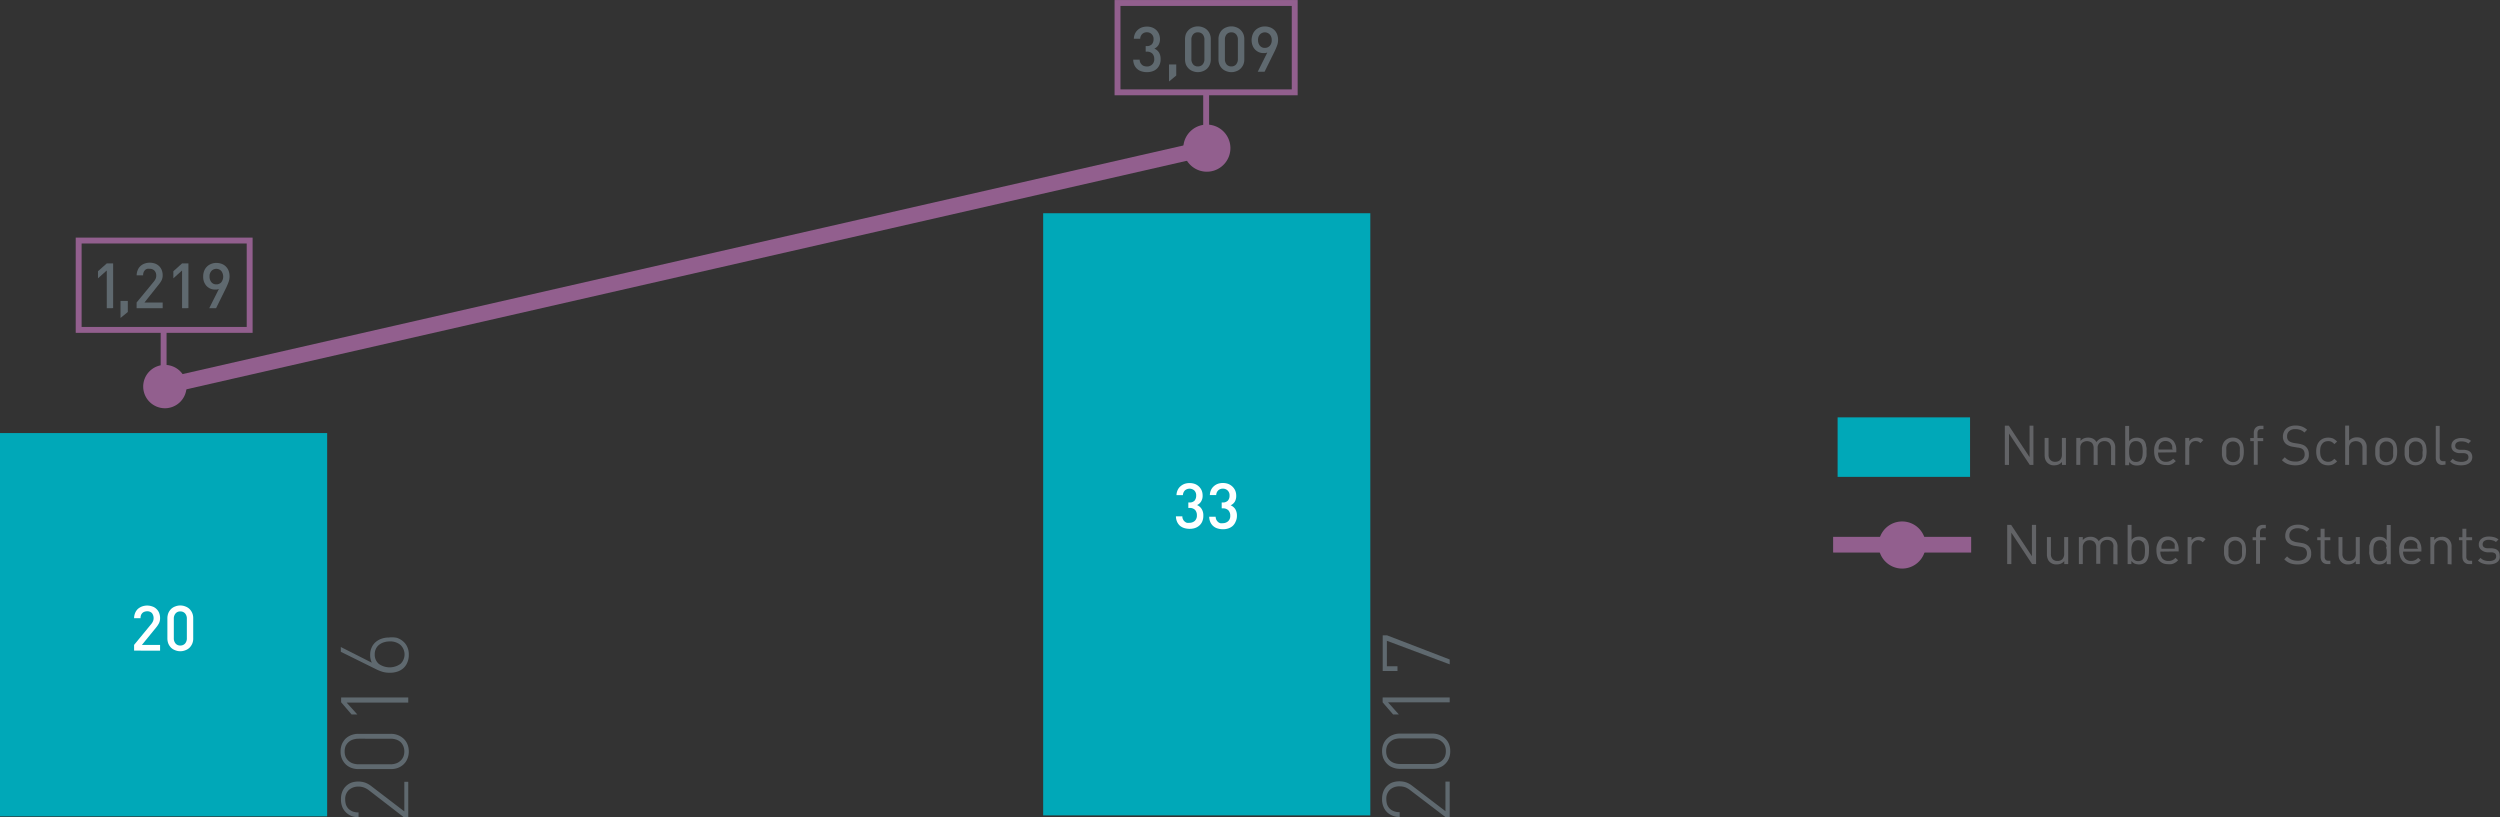 <svg xmlns="http://www.w3.org/2000/svg" xmlns:xlink="http://www.w3.org/1999/xlink" viewBox="0 0 318.43 104.11"><rect x="0" y="0" width="318.43" height="104.11" fill="#333333" stroke="none"/><defs><style>.cls-1,.cls-3,.cls-7{fill:none;}.cls-2{fill:#00a8b8;}.cls-3,.cls-7{stroke:#925f8e;stroke-miterlimit:10;}.cls-3{stroke-width:2px;}.cls-4{clip-path:url(#clip-path);}.cls-5{fill:#925f8e;}.cls-6{fill:#5f696f;}.cls-7{stroke-width:0.75px;}.cls-8{fill:#fff;}.cls-9{fill:#626366;}</style><clipPath id="clip-path" transform="translate(0 0)"><rect class="cls-1" width="342.95" height="116.76"/></clipPath></defs><title>grafico-me-engAtivo 11</title><g id="Camada_2" data-name="Camada 2"><g id="Camada_1-2" data-name="Camada 1"><rect class="cls-2" y="55.16" width="41.67" height="48.82"/><rect class="cls-2" x="132.87" y="27.16" width="41.67" height="76.7"/><line class="cls-3" x1="20.95" y1="49.2" x2="153.72" y2="18.87"/><g class="cls-4"><path class="cls-5" d="M21,52a2.76,2.76,0,1,0-2.76-2.76A2.77,2.77,0,0,0,21,52" transform="translate(0 0)"/><path class="cls-5" d="M153.72,21.87a3,3,0,1,0-3-3,3,3,0,0,0,3,3" transform="translate(0 0)"/></g><path class="cls-6" d="M147.69,8.26a1.44,1.44,0,0,1-.93.83,2.09,2.09,0,0,1-.67.1,2.27,2.27,0,0,1-.65-.09,1.44,1.44,0,0,1-.94-.78,1.74,1.74,0,0,1-.16-.72h.82a1,1,0,0,0,.09.39,1,1,0,0,0,.21.27.75.75,0,0,0,.29.16,1.27,1.27,0,0,0,.34.05.93.93,0,0,0,.66-.25.9.9,0,0,0,.27-.7,1,1,0,0,0-.24-.69.94.94,0,0,0-.72-.25h-.13V5.87h.13a.83.83,0,0,0,.66-.24.92.92,0,0,0,.21-.63.83.83,0,0,0-.25-.66.84.84,0,0,0-.59-.23.85.85,0,0,0-.6.22.88.88,0,0,0-.26.6h-.81a1.68,1.68,0,0,1,.15-.65,1.44,1.44,0,0,1,.36-.48,1.6,1.6,0,0,1,.52-.31,1.91,1.91,0,0,1,.64-.1,1.76,1.76,0,0,1,.66.11,1.49,1.49,0,0,1,.87.83,1.71,1.71,0,0,1,.13.65,1.44,1.44,0,0,1-.19.75,1.19,1.19,0,0,1-.53.46,1.35,1.35,0,0,1,.59.49,1.59,1.59,0,0,1,.21.86A1.65,1.65,0,0,1,147.69,8.26Z" transform="translate(0 0)"/><path class="cls-6" d="M148.9,10.38V8.21h.92V9.62Z" transform="translate(0 0)"/><path class="cls-6" d="M154.09,8.24a1.54,1.54,0,0,1-.35.51,1.51,1.51,0,0,1-.53.32,1.74,1.74,0,0,1-1.27,0,1.46,1.46,0,0,1-.52-.32,1.57,1.57,0,0,1-.36-.51,1.85,1.85,0,0,1-.12-.69V5a1.85,1.85,0,0,1,.12-.69,1.57,1.57,0,0,1,.36-.51,1.46,1.46,0,0,1,.52-.32,1.74,1.74,0,0,1,1.27,0,1.51,1.51,0,0,1,.53.32,1.54,1.54,0,0,1,.35.51,1.67,1.67,0,0,1,.13.69V7.55A1.67,1.67,0,0,1,154.09,8.24Zm-.68-3.19a1,1,0,0,0-.22-.67.77.77,0,0,0-.61-.26.74.74,0,0,0-.61.26,1,1,0,0,0-.22.67V7.53a1,1,0,0,0,.22.67.74.74,0,0,0,.61.26.77.77,0,0,0,.61-.26,1,1,0,0,0,.22-.67Z" transform="translate(0 0)"/><path class="cls-6" d="M158.36,8.24a1.57,1.57,0,0,1-.36.51,1.46,1.46,0,0,1-.52.32,1.73,1.73,0,0,1-.64.12,1.68,1.68,0,0,1-.63-.12,1.46,1.46,0,0,1-.88-.83,1.67,1.67,0,0,1-.13-.69V5a1.67,1.67,0,0,1,.13-.69,1.46,1.46,0,0,1,.88-.83,1.68,1.68,0,0,1,.63-.12,1.73,1.73,0,0,1,.64.12,1.46,1.46,0,0,1,.52.32,1.57,1.57,0,0,1,.36.51,1.67,1.67,0,0,1,.13.69V7.55A1.67,1.67,0,0,1,158.36,8.24Zm-.69-3.19a1,1,0,0,0-.22-.67.76.76,0,0,0-.61-.26.77.77,0,0,0-.61.26,1,1,0,0,0-.21.67V7.53a1,1,0,0,0,.21.67.77.77,0,0,0,.61.26.76.76,0,0,0,.61-.26,1,1,0,0,0,.22-.67Z" transform="translate(0 0)"/><path class="cls-6" d="M162.67,5.79c-.08.22-.18.46-.3.71l-1.3,2.64h-.87l1.22-2.45-.24.07-.27,0a1.4,1.4,0,0,1-.58-.12,1.54,1.54,0,0,1-.47-.33,1.52,1.52,0,0,1-.32-.52,1.83,1.83,0,0,1-.12-.68,2,2,0,0,1,.13-.71,1.54,1.54,0,0,1,.88-.9,1.63,1.63,0,0,1,.67-.13,1.83,1.83,0,0,1,.68.12,1.5,1.5,0,0,1,.54.34,1.53,1.53,0,0,1,.35.54,2,2,0,0,1,.12.71A2.09,2.09,0,0,1,162.67,5.79Zm-.94-1.4a.86.86,0,0,0-1.25,0,1,1,0,0,0-.24.72,1.1,1.1,0,0,0,.23.71.78.78,0,0,0,.63.28.83.83,0,0,0,.63-.26,1,1,0,0,0,.25-.73A1,1,0,0,0,161.73,4.39Z" transform="translate(0 0)"/><g class="cls-4"><rect class="cls-7" x="142.34" y="0.38" width="22.57" height="11.38"/></g><path class="cls-6" d="M13.6,39.26V34.45l-1.12,1v-.9l1.12-1h.81v5.7Z" transform="translate(0 0)"/><path class="cls-6" d="M15.35,40.5V38.33h.93v1.41Z" transform="translate(0 0)"/><path class="cls-6" d="M17.4,39.26v-.73l2.2-2.67a1.7,1.7,0,0,0,.23-.37.94.94,0,0,0,.07-.39.87.87,0,0,0-.22-.62.78.78,0,0,0-.61-.24,1.06,1.06,0,0,0-.31,0,.59.59,0,0,0-.27.15.77.77,0,0,0-.19.27,1,1,0,0,0-.07.41h-.82a1.59,1.59,0,0,1,.13-.66,1.39,1.39,0,0,1,.34-.51,1.46,1.46,0,0,1,.52-.32,1.85,1.85,0,0,1,.67-.12,2,2,0,0,1,.67.11,1.43,1.43,0,0,1,.86.83,1.73,1.73,0,0,1,.12.66,1.45,1.45,0,0,1-.14.65,3.2,3.2,0,0,1-.4.58L18.4,38.53h2.32v.73Z" transform="translate(0 0)"/><path class="cls-6" d="M23.19,39.26V34.45l-1.11,1v-.9l1.11-1H24v5.7Z" transform="translate(0 0)"/><path class="cls-6" d="M29.12,35.9c-.08.23-.18.46-.3.72l-1.3,2.64h-.87l1.23-2.45-.25.07-.27,0a1.43,1.43,0,0,1-.58-.12,1.67,1.67,0,0,1-.47-.33,1.82,1.82,0,0,1-.32-.52,1.87,1.87,0,0,1-.11-.68,2,2,0,0,1,.12-.71,1.54,1.54,0,0,1,.88-.9,1.65,1.65,0,0,1,.68-.13,1.91,1.91,0,0,1,.68.12,1.42,1.42,0,0,1,.53.34,1.53,1.53,0,0,1,.35.54,2,2,0,0,1,.12.71A2,2,0,0,1,29.12,35.9Zm-.94-1.39a.86.86,0,0,0-1.25,0,1,1,0,0,0-.24.72,1.12,1.12,0,0,0,.23.71.79.79,0,0,0,.64.28.82.82,0,0,0,.62-.26,1.18,1.18,0,0,0,0-1.45Z" transform="translate(0 0)"/><rect class="cls-7" x="10.02" y="30.64" width="21.78" height="11.38"/><path class="cls-8" d="M153.13,66.43a1.43,1.43,0,0,1-.38.52,1.57,1.57,0,0,1-.55.31,2.15,2.15,0,0,1-.68.1,2.32,2.32,0,0,1-.65-.09,1.59,1.59,0,0,1-.55-.28,1.47,1.47,0,0,1-.38-.5,1.74,1.74,0,0,1-.16-.72h.82a.75.75,0,0,0,.09.39.71.71,0,0,0,.21.27.78.78,0,0,0,.28.16,1.33,1.33,0,0,0,.34,0,1,1,0,0,0,.67-.25.93.93,0,0,0,.26-.7,1,1,0,0,0-.23-.69.94.94,0,0,0-.72-.25h-.14V64h.14a.83.83,0,0,0,.66-.24,1,1,0,0,0,.2-.63.86.86,0,0,0-.24-.66.91.91,0,0,0-1.2,0,.92.92,0,0,0-.25.6h-.82a1.68,1.68,0,0,1,.15-.65,1.44,1.44,0,0,1,.36-.48,1.71,1.71,0,0,1,.52-.31,1.91,1.91,0,0,1,.64-.1,2,2,0,0,1,.67.11,1.54,1.54,0,0,1,.52.33,1.61,1.61,0,0,1,.35.5,1.71,1.71,0,0,1,.12.65,1.35,1.35,0,0,1-.19.75,1.16,1.16,0,0,1-.52.46,1.32,1.32,0,0,1,.58.49,1.5,1.5,0,0,1,.22.86A1.81,1.81,0,0,1,153.13,66.43Z" transform="translate(0 0)"/><path class="cls-8" d="M157.39,66.43A1.53,1.53,0,0,1,157,67a1.61,1.61,0,0,1-.56.31,2.09,2.09,0,0,1-.67.1,2.27,2.27,0,0,1-.65-.09,1.44,1.44,0,0,1-.94-.78,1.74,1.74,0,0,1-.16-.72h.82a1,1,0,0,0,.09.39,1,1,0,0,0,.21.27.75.75,0,0,0,.29.16,1.27,1.27,0,0,0,.34,0,1,1,0,0,0,.66-.25.9.9,0,0,0,.27-.7,1,1,0,0,0-.24-.69.94.94,0,0,0-.72-.25h-.13V64h.13a.83.83,0,0,0,.66-.24.92.92,0,0,0,.21-.63.83.83,0,0,0-.25-.66.84.84,0,0,0-.59-.23.85.85,0,0,0-.6.22.88.88,0,0,0-.26.6h-.81a1.68,1.68,0,0,1,.15-.65,1.44,1.44,0,0,1,.36-.48,1.6,1.6,0,0,1,.52-.31,1.91,1.91,0,0,1,.64-.1,2,2,0,0,1,.66.11A1.69,1.69,0,0,1,157,62a1.58,1.58,0,0,1,.34.5,1.71,1.71,0,0,1,.12.65,1.44,1.44,0,0,1-.18.75,1.19,1.19,0,0,1-.53.46,1.35,1.35,0,0,1,.59.49,1.59,1.59,0,0,1,.21.86A1.65,1.65,0,0,1,157.39,66.43Z" transform="translate(0 0)"/><path class="cls-8" d="M17.08,82.87v-.73l2.19-2.66a1.6,1.6,0,0,0,.23-.38,1.06,1.06,0,0,0-.14-1,.8.8,0,0,0-.62-.24,1.06,1.06,0,0,0-.31.05.72.72,0,0,0-.27.15.77.77,0,0,0-.19.27,1,1,0,0,0-.07.41h-.82a1.76,1.76,0,0,1,.13-.66,1.52,1.52,0,0,1,.34-.51,1.74,1.74,0,0,1,.53-.32,1.9,1.9,0,0,1,1.33,0,1.31,1.31,0,0,1,.52.32,1.35,1.35,0,0,1,.34.5,1.76,1.76,0,0,1,.12.66,1.45,1.45,0,0,1-.14.65,3.24,3.24,0,0,1-.4.59l-1.78,2.18h2.32v.73Z" transform="translate(0 0)"/><path class="cls-8" d="M24.48,82a1.71,1.71,0,0,1-.35.51,1.51,1.51,0,0,1-.53.32,1.74,1.74,0,0,1-1.27,0,1.51,1.51,0,0,1-.53-.32,1.71,1.71,0,0,1-.35-.51,1.84,1.84,0,0,1-.13-.69V78.76a1.84,1.84,0,0,1,.13-.69,1.71,1.71,0,0,1,.35-.51,1.51,1.51,0,0,1,.53-.32,1.74,1.74,0,0,1,1.27,0,1.51,1.51,0,0,1,.53.32,1.71,1.71,0,0,1,.35.51,1.67,1.67,0,0,1,.13.69v2.52A1.67,1.67,0,0,1,24.48,82Zm-.68-3.19a1,1,0,0,0-.22-.67.78.78,0,0,0-.62-.26.74.74,0,0,0-.6.26,1,1,0,0,0-.22.67v2.48a1,1,0,0,0,.22.67.74.74,0,0,0,.6.26.78.78,0,0,0,.62-.26,1,1,0,0,0,.22-.67Z" transform="translate(0 0)"/><line class="cls-7" x1="153.63" y1="11.78" x2="153.63" y2="16.31"/><line class="cls-7" x1="20.84" y1="42.2" x2="20.84" y2="46.74"/><path class="cls-6" d="M52,104.11h-.54L47,100.67a2.3,2.3,0,0,0-.64-.36,1.92,1.92,0,0,0-.69-.12,1.77,1.77,0,0,0-1.24.44,1.55,1.55,0,0,0-.46,1.21,2.18,2.18,0,0,0,.09.63,1.48,1.48,0,0,0,.31.53,1.69,1.69,0,0,0,.53.35,2,2,0,0,0,.77.13v.61a2.56,2.56,0,0,1-.89-.15,2.21,2.21,0,0,1-.7-.45,2.08,2.08,0,0,1-.48-.7,2.59,2.59,0,0,1-.17-1,2.45,2.45,0,0,1,.16-.93,2,2,0,0,1,.46-.71,2,2,0,0,1,.7-.46,2.78,2.78,0,0,1,1.77,0,2.91,2.91,0,0,1,.8.46l4.18,3.2V99.58H52Z" transform="translate(0 0)"/><path class="cls-6" d="M50.7,93.64a2.22,2.22,0,0,1,.72.46,2,2,0,0,1,.48.71,2.46,2.46,0,0,1,.17.91,2.37,2.37,0,0,1-.17.9,2,2,0,0,1-.48.72,2.07,2.07,0,0,1-.72.46,2.42,2.42,0,0,1-.91.16H45.66a2.47,2.47,0,0,1-.92-.16,2.07,2.07,0,0,1-.72-.46,2.27,2.27,0,0,1-.48-.72,2.36,2.36,0,0,1-.16-.9,2.45,2.45,0,0,1,.16-.91A2.34,2.34,0,0,1,44,94.1a2.22,2.22,0,0,1,.72-.46,2.47,2.47,0,0,1,.92-.17h4.13A2.42,2.42,0,0,1,50.7,93.64Zm-5,.45a2.28,2.28,0,0,0-.7.1,1.54,1.54,0,0,0-.58.31,1.65,1.65,0,0,0-.39.51,1.76,1.76,0,0,0-.13.71,1.71,1.71,0,0,0,.13.7,1.54,1.54,0,0,0,.39.51,1.43,1.43,0,0,0,.58.32,2.28,2.28,0,0,0,.7.1h4a2.24,2.24,0,0,0,.7-.1,1.46,1.46,0,0,0,.57-.32,1.42,1.42,0,0,0,.39-.51,1.71,1.71,0,0,0,.14-.7,1.76,1.76,0,0,0-.14-.71A1.51,1.51,0,0,0,51,94.5a1.57,1.57,0,0,0-.57-.31,2.24,2.24,0,0,0-.7-.1Z" transform="translate(0 0)"/><path class="cls-6" d="M52,89.49H44.15L45.51,91h-.73l-1.33-1.55v-.61H52Z" transform="translate(0 0)"/><path class="cls-6" d="M50.55,81.24a2.29,2.29,0,0,1,.78.44,2,2,0,0,1,.54.71,2.26,2.26,0,0,1,.2,1,2.42,2.42,0,0,1-.19,1,2,2,0,0,1-.49.71,2.14,2.14,0,0,1-.76.44,2.93,2.93,0,0,1-1,.15,3.39,3.39,0,0,1-.84-.1,5.5,5.5,0,0,1-.95-.38l-4.43-2.19v-.61l3.95,2a2.22,2.22,0,0,1-.21-1,2.16,2.16,0,0,1,.19-.94,1.94,1.94,0,0,1,.51-.69,2.27,2.27,0,0,1,.76-.43,2.79,2.79,0,0,1,.93-.15A3.08,3.08,0,0,1,50.55,81.24Zm-1.65.57a1.89,1.89,0,0,0-.6.31,1.42,1.42,0,0,0-.42.52,1.66,1.66,0,0,0-.15.72,1.53,1.53,0,0,0,.52,1.2,2.38,2.38,0,0,0,2.76,0,1.66,1.66,0,0,0,0-2.41,2,2,0,0,0-1.38-.45A2.48,2.48,0,0,0,48.9,81.81Z" transform="translate(0 0)"/><path class="cls-6" d="M184.65,104.07h-.54l-4.5-3.43a2.35,2.35,0,0,0-.64-.37,2.17,2.17,0,0,0-.69-.11,1.77,1.77,0,0,0-1.24.43,1.57,1.57,0,0,0-.46,1.21,2.2,2.2,0,0,0,.09.64,1.44,1.44,0,0,0,.31.52,1.4,1.4,0,0,0,.53.35,2,2,0,0,0,.77.14v.61a2.35,2.35,0,0,1-.89-.16,2.07,2.07,0,0,1-.71-.44,2.1,2.1,0,0,1-.47-.71,2.4,2.4,0,0,1-.17-1,2.52,2.52,0,0,1,.16-.93,2,2,0,0,1,1.16-1.16,2.78,2.78,0,0,1,1.77,0,2.87,2.87,0,0,1,.79.46l4.19,3.2V99.55h.54Z" transform="translate(0 0)"/><path class="cls-6" d="M183.36,93.61a2.07,2.07,0,0,1,.72.46,2,2,0,0,1,.48.71,2.36,2.36,0,0,1,.16.9,2.45,2.45,0,0,1-.16.91,2.17,2.17,0,0,1-.48.71,1.93,1.93,0,0,1-.72.46,2.43,2.43,0,0,1-.92.17h-4.12a2.43,2.43,0,0,1-.92-.17,1.93,1.93,0,0,1-.72-.46,2.17,2.17,0,0,1-.48-.71,2.45,2.45,0,0,1-.16-.91,2.36,2.36,0,0,1,.16-.9,2,2,0,0,1,.48-.71,2.07,2.07,0,0,1,.72-.46,2.43,2.43,0,0,1,.92-.17h4.12A2.43,2.43,0,0,1,183.36,93.61Zm-5,.44a2.71,2.71,0,0,0-.71.1,1.59,1.59,0,0,0-.57.32,1.42,1.42,0,0,0-.39.51,1.71,1.71,0,0,0-.13.7,1.76,1.76,0,0,0,.13.71,1.51,1.51,0,0,0,.39.51,1.57,1.57,0,0,0,.57.31,2.34,2.34,0,0,0,.71.1h4a2.26,2.26,0,0,0,.71-.1,1.57,1.57,0,0,0,.57-.31,1.51,1.51,0,0,0,.39-.51,1.76,1.76,0,0,0,.13-.71,1.71,1.71,0,0,0-.13-.7,1.42,1.42,0,0,0-.39-.51,1.59,1.59,0,0,0-.57-.32,2.59,2.59,0,0,0-.71-.1Z" transform="translate(0 0)"/><path class="cls-6" d="M184.65,89.46H176.8L178.17,91h-.73l-1.33-1.54v-.62h8.54Z" transform="translate(0 0)"/><path class="cls-6" d="M184.65,84v.62l-8-3v3.24H178v.61h-1.88V80.92h.54Z" transform="translate(0 0)"/><path class="cls-9" d="M258.54,59.22l-2.65-4v4h-.53v-5h.51l2.64,4v-4H259v5Z" transform="translate(0 0)"/><path class="cls-9" d="M262.64,59.22v-.38a1.31,1.31,0,0,1-.43.32,1.41,1.41,0,0,1-.54.11,1.15,1.15,0,0,1-1.16-.75,1.8,1.8,0,0,1-.08-.54v-2.2h.5V57.9a.94.94,0,0,0,.23.69.82.82,0,0,0,.61.23.89.89,0,0,0,.63-.23,1,1,0,0,0,.23-.69V55.78h.51v3.44Z" transform="translate(0 0)"/><path class="cls-9" d="M268.89,59.22V57.1a1,1,0,0,0-.23-.69.84.84,0,0,0-.62-.22.87.87,0,0,0-.62.22.83.83,0,0,0-.24.64v2.17h-.51V57.1a1,1,0,0,0-.22-.69,1,1,0,0,0-1.25,0,.89.89,0,0,0-.23.68v2.12h-.51V55.78H265v.38a1.13,1.13,0,0,1,.43-.32,1.33,1.33,0,0,1,.54-.1,1.39,1.39,0,0,1,.63.14,1.11,1.11,0,0,1,.43.43,1.31,1.31,0,0,1,1.13-.57,1.5,1.5,0,0,1,.5.08,1.28,1.28,0,0,1,.39.24,1.27,1.27,0,0,1,.37,1v2.2Z" transform="translate(0 0)"/><path class="cls-9" d="M273.41,57.91c0,.13,0,.27-.07.39a1.9,1.9,0,0,1-.12.36A1.16,1.16,0,0,1,273,59a1.1,1.1,0,0,1-.35.22,1.53,1.53,0,0,1-.49.08,1.46,1.46,0,0,1-.52-.09,1.17,1.17,0,0,1-.45-.37v.41h-.5v-5h.5v1.94a1,1,0,0,1,.45-.35,1.46,1.46,0,0,1,.52-.09,1.29,1.29,0,0,1,.49.08A1,1,0,0,1,273,56a1.29,1.29,0,0,1,.22.3,1.9,1.9,0,0,1,.12.36c0,.13.05.26.07.4s0,.27,0,.4S273.42,57.77,273.41,57.91Zm-.52-.9a1.29,1.29,0,0,0-.12-.42.73.73,0,0,0-.26-.29.79.79,0,0,0-.45-.11.75.75,0,0,0-.45.11.69.69,0,0,0-.27.29,1.29,1.29,0,0,0-.12.42,4,4,0,0,0,0,1,1.29,1.29,0,0,0,.12.42.77.77,0,0,0,.27.3.83.83,0,0,0,.45.11.88.88,0,0,0,.45-.11.83.83,0,0,0,.26-.3,1.29,1.29,0,0,0,.12-.42,4,4,0,0,0,0-1Z" transform="translate(0 0)"/><path class="cls-9" d="M274.88,57.64a1.29,1.29,0,0,0,.26.87.91.91,0,0,0,.75.31,1.06,1.06,0,0,0,.5-.1,1.48,1.48,0,0,0,.41-.29l.34.3c-.09.09-.18.16-.26.23a1.61,1.61,0,0,1-.28.17,1.7,1.7,0,0,1-.32.1,2.46,2.46,0,0,1-.4,0,1.71,1.71,0,0,1-.62-.11,1.27,1.27,0,0,1-.47-.32,1.72,1.72,0,0,1-.31-.55,2.66,2.66,0,0,1-.1-.79,2,2,0,0,1,.37-1.3,1.42,1.42,0,0,1,2.08,0,1.8,1.8,0,0,1,.37,1.21v.24Zm1.8-.57s0-.09,0-.14l0-.12a1.12,1.12,0,0,0-.05-.13.82.82,0,0,0-.31-.38.92.92,0,0,0-.49-.13.9.9,0,0,0-.49.13.84.84,0,0,0-.32.38,2,2,0,0,0-.07.25,1.42,1.42,0,0,0,0,.33h1.82C276.69,57.19,276.69,57.13,276.68,57.07Z" transform="translate(0 0)"/><path class="cls-9" d="M280.27,56.44a.94.94,0,0,0-.27-.2,1,1,0,0,0-.67,0,.7.7,0,0,0-.26.19,1,1,0,0,0-.16.3,1,1,0,0,0-.06.36v2.11h-.51V55.78h.51v.42a.89.89,0,0,1,.4-.34,1.34,1.34,0,0,1,.56-.12,1.25,1.25,0,0,1,.45.07,1,1,0,0,1,.38.25Z" transform="translate(0 0)"/><path class="cls-9" d="M285.72,58.25a1.16,1.16,0,0,1-.34.62,1.22,1.22,0,0,1-.42.29,1.43,1.43,0,0,1-.56.11,1.4,1.4,0,0,1-.56-.11,1.17,1.17,0,0,1-.43-.29.86.86,0,0,1-.21-.29,1.2,1.2,0,0,1-.13-.33,1.93,1.93,0,0,1-.06-.36c0-.12,0-.25,0-.39s0-.26,0-.39a1.93,1.93,0,0,1,.06-.36,1.51,1.51,0,0,1,.13-.33,1.12,1.12,0,0,1,.21-.29,1.3,1.3,0,0,1,.43-.29,1.4,1.4,0,0,1,.56-.1,1.43,1.43,0,0,1,.56.1,1.37,1.37,0,0,1,.42.29,1.19,1.19,0,0,1,.34.62,3,3,0,0,1,.08.75A3,3,0,0,1,285.72,58.25Zm-.43-1a1.36,1.36,0,0,0,0-.29,1.14,1.14,0,0,0-.09-.26.64.64,0,0,0-.14-.22.85.85,0,0,0-.63-.25.81.81,0,0,0-.62.25.69.69,0,0,0-.16.22,2,2,0,0,0-.08.26,2.54,2.54,0,0,0,0,.29v.59a2.7,2.7,0,0,0,0,.28,2.13,2.13,0,0,0,.08.27.69.69,0,0,0,.16.22.85.85,0,0,0,.62.25.89.89,0,0,0,.63-.25.64.64,0,0,0,.14-.22,1.22,1.22,0,0,0,.09-.27,1.33,1.33,0,0,0,0-.28c0-.1,0-.2,0-.3A2.81,2.81,0,0,0,285.29,57.21Z" transform="translate(0 0)"/><path class="cls-9" d="M287.57,56.19v3h-.5v-3h-.45V55.8h.45v-.65a1,1,0,0,1,.05-.36.75.75,0,0,1,.16-.29,1,1,0,0,1,.28-.2.86.86,0,0,1,.38-.07h.36v.43H288a.42.42,0,0,0-.35.13.6.6,0,0,0-.11.37v.64h.73v.39Z" transform="translate(0 0)"/><path class="cls-9" d="M294,58.44a1.19,1.19,0,0,1-.35.45,1.67,1.67,0,0,1-.55.28,2.52,2.52,0,0,1-.7.1,2.75,2.75,0,0,1-1-.16,2.1,2.1,0,0,1-.75-.5l.37-.37a1.7,1.7,0,0,0,.62.43,2,2,0,0,0,.73.12,1.37,1.37,0,0,0,.86-.24.81.81,0,0,0,.32-.68,1,1,0,0,0-.06-.36.64.64,0,0,0-.18-.27.73.73,0,0,0-.25-.15,1.83,1.83,0,0,0-.4-.08l-.58-.1a1.85,1.85,0,0,1-.92-.37,1.21,1.21,0,0,1-.38-.94,1.32,1.32,0,0,1,.12-.57,1.21,1.21,0,0,1,.31-.45,1.56,1.56,0,0,1,.51-.28,1.91,1.91,0,0,1,.66-.1,2.24,2.24,0,0,1,.82.13,2,2,0,0,1,.66.41l-.34.35a1.58,1.58,0,0,0-.5-.32,1.75,1.75,0,0,0-.66-.11,1.09,1.09,0,0,0-.78.25.87.87,0,0,0-.27.67.72.72,0,0,0,.22.58,1.39,1.39,0,0,0,.3.17,2.36,2.36,0,0,0,.38.1l.54.08.31.06.24.08.2.09.16.12a1.23,1.23,0,0,1,.42,1A1.38,1.38,0,0,1,294,58.44Z" transform="translate(0 0)"/><path class="cls-9" d="M297.16,59.15a1.46,1.46,0,0,1-.62.12,1.64,1.64,0,0,1-.6-.11,1.15,1.15,0,0,1-.48-.33,1.58,1.58,0,0,1-.33-.55,2.62,2.62,0,0,1-.11-.78,2.55,2.55,0,0,1,.11-.77,1.58,1.58,0,0,1,.33-.55,1.37,1.37,0,0,1,.48-.33,1.75,1.75,0,0,1,1.22,0,1.77,1.77,0,0,1,.52.4l-.35.32a1.35,1.35,0,0,0-.37-.3.88.88,0,0,0-.42-.08,1.1,1.1,0,0,0-.45.09.89.89,0,0,0-.34.3,1.21,1.21,0,0,0-.18.38,2.94,2.94,0,0,0,0,1.08,1.27,1.27,0,0,0,.18.39.87.87,0,0,0,.34.29,1,1,0,0,0,.45.1.87.87,0,0,0,.42-.09,1.35,1.35,0,0,0,.37-.3l.35.33A1.57,1.57,0,0,1,297.16,59.15Z" transform="translate(0 0)"/><path class="cls-9" d="M300.91,59.22V57.1a.94.94,0,0,0-.22-.69,1,1,0,0,0-1.25,0,.93.93,0,0,0-.23.68v2.12h-.5v-5h.5v1.92a1.24,1.24,0,0,1,1-.42,1.19,1.19,0,0,1,.91.34,1.29,1.29,0,0,1,.33.93v2.21Z" transform="translate(0 0)"/><path class="cls-9" d="M305.25,58.25a1.21,1.21,0,0,1-.33.62,1.36,1.36,0,0,1-.43.29,1.48,1.48,0,0,1-1.12,0,1.26,1.26,0,0,1-.43-.29.86.86,0,0,1-.21-.29,1.2,1.2,0,0,1-.13-.33,1.93,1.93,0,0,1-.06-.36c0-.12,0-.25,0-.39s0-.26,0-.39a1.93,1.93,0,0,1,.06-.36,1.51,1.51,0,0,1,.13-.33,1.12,1.12,0,0,1,.21-.29,1.42,1.42,0,0,1,.43-.29,1.62,1.62,0,0,1,1.12,0,1.55,1.55,0,0,1,.43.29,1.25,1.25,0,0,1,.33.62,3,3,0,0,1,.08.75A3,3,0,0,1,305.25,58.25Zm-.43-1a1.36,1.36,0,0,0,0-.29,2,2,0,0,0-.08-.26.81.81,0,0,0-.78-.47.81.81,0,0,0-.62.25.69.69,0,0,0-.16.22,2,2,0,0,0-.08.26,2.54,2.54,0,0,0,0,.29v.59a2.7,2.7,0,0,0,0,.28,2.13,2.13,0,0,0,.08.27.69.69,0,0,0,.16.22.85.85,0,0,0,.62.25.89.89,0,0,0,.63-.25.86.86,0,0,0,.15-.22,2.13,2.13,0,0,0,.08-.27,1.33,1.33,0,0,0,0-.28c0-.1,0-.2,0-.3A2.81,2.81,0,0,0,304.82,57.21Z" transform="translate(0 0)"/><path class="cls-9" d="M309,58.25a1.31,1.31,0,0,1-.34.62,1.36,1.36,0,0,1-.43.29,1.48,1.48,0,0,1-1.12,0,1.26,1.26,0,0,1-.43-.29.86.86,0,0,1-.21-.29,1.2,1.2,0,0,1-.13-.33,1.93,1.93,0,0,1-.06-.36c0-.12,0-.25,0-.39s0-.26,0-.39a1.93,1.93,0,0,1,.06-.36,1.51,1.51,0,0,1,.13-.33,1.12,1.12,0,0,1,.21-.29,1.42,1.42,0,0,1,.43-.29,1.62,1.62,0,0,1,1.12,0,1.55,1.55,0,0,1,.43.29,1.35,1.35,0,0,1,.34.62,3.59,3.59,0,0,1,.08.75A3.52,3.52,0,0,1,309,58.25Zm-.44-1a1.36,1.36,0,0,0,0-.29,2,2,0,0,0-.08-.26.81.81,0,0,0-.78-.47.81.81,0,0,0-.62.25.69.69,0,0,0-.16.22,2,2,0,0,0-.08.26,2.54,2.54,0,0,0,0,.29v.59a2.7,2.7,0,0,0,0,.28,2.13,2.13,0,0,0,.08.27.69.69,0,0,0,.16.22.85.85,0,0,0,.62.25.89.89,0,0,0,.63-.25.86.86,0,0,0,.15-.22,2.13,2.13,0,0,0,.08-.27,1.33,1.33,0,0,0,0-.28c0-.1,0-.2,0-.3A2.81,2.81,0,0,0,308.6,57.21Z" transform="translate(0 0)"/><path class="cls-9" d="M311.12,59.22a.78.78,0,0,1-.66-.26,1,1,0,0,1-.21-.65V54.24h.5v4a.63.63,0,0,0,.1.37.43.43,0,0,0,.36.13h.28v.43Z" transform="translate(0 0)"/><path class="cls-9" d="M314.8,58.66a1,1,0,0,1-.29.33,1.49,1.49,0,0,1-.44.21,2.47,2.47,0,0,1-.57.07,2.39,2.39,0,0,1-.79-.12,1.59,1.59,0,0,1-.63-.38l.34-.34a1,1,0,0,0,.48.31,1.87,1.87,0,0,0,.59.09,1.28,1.28,0,0,0,.67-.15.49.49,0,0,0,.25-.46.47.47,0,0,0-.14-.35.78.78,0,0,0-.44-.15l-.56,0a1.33,1.33,0,0,1-.77-.27.83.83,0,0,1-.26-.65,1,1,0,0,1,.09-.43.86.86,0,0,1,.26-.31,1.12,1.12,0,0,1,.41-.2,1.59,1.59,0,0,1,.5-.07,2.5,2.5,0,0,1,.69.09,1.36,1.36,0,0,1,.55.28l-.33.33a1.44,1.44,0,0,0-.41-.21,2.07,2.07,0,0,0-.5-.06,1,1,0,0,0-.58.15.48.48,0,0,0-.19.41.45.45,0,0,0,.13.35.79.79,0,0,0,.47.16l.55,0a2.29,2.29,0,0,1,.41.08,1,1,0,0,1,.33.17.72.72,0,0,1,.2.28,1,1,0,0,1,.08.41A1.05,1.05,0,0,1,314.8,58.66Z" transform="translate(0 0)"/><path class="cls-9" d="M258.83,71.85l-2.64-4v4h-.53v-5h.5l2.65,4v-4h.53v5Z" transform="translate(0 0)"/><path class="cls-9" d="M262.93,71.85v-.38a1.24,1.24,0,0,1-.43.32,1.33,1.33,0,0,1-.54.1,1.19,1.19,0,0,1-.89-.32,1,1,0,0,1-.26-.42,1.53,1.53,0,0,1-.09-.54v-2.2h.51v2.12a.94.94,0,0,0,.22.69.83.83,0,0,0,.62.23.86.86,0,0,0,.62-.23,1,1,0,0,0,.23-.69V68.41h.51v3.44Z" transform="translate(0 0)"/><path class="cls-9" d="M269.18,71.85V69.73A.9.9,0,0,0,269,69a.83.83,0,0,0-.62-.23.9.9,0,0,0-.62.23.83.83,0,0,0-.24.64v2.17H267V69.73a.94.94,0,0,0-.23-.69.85.85,0,0,0-.62-.23.81.81,0,0,0-.62.24.89.89,0,0,0-.24.68v2.12h-.5V68.41h.5v.38a1.21,1.21,0,0,1,.43-.32,1.4,1.4,0,0,1,.54-.1,1.27,1.27,0,0,1,.63.14,1,1,0,0,1,.43.43,1.31,1.31,0,0,1,1.13-.57,1.37,1.37,0,0,1,.51.08,1.12,1.12,0,0,1,.38.24,1.27,1.27,0,0,1,.37,1v2.2Z" transform="translate(0 0)"/><path class="cls-9" d="M273.7,70.54a2.63,2.63,0,0,1-.06.39,1.91,1.91,0,0,1-.13.36,1.25,1.25,0,0,1-.21.3,1,1,0,0,1-.36.22,1.27,1.27,0,0,1-.48.08,1.51,1.51,0,0,1-.53-.09,1.06,1.06,0,0,1-.45-.36v.41H271v-5h.5v1.94a1.06,1.06,0,0,1,.45-.36,1.51,1.51,0,0,1,.53-.08,1.27,1.27,0,0,1,.48.08,1,1,0,0,1,.36.22,1.25,1.25,0,0,1,.21.3,1.91,1.91,0,0,1,.13.36,2.63,2.63,0,0,1,.06.39c0,.14,0,.27,0,.41S273.71,70.4,273.7,70.54Zm-.52-.9a1.08,1.08,0,0,0-.11-.42.78.78,0,0,0-.72-.41.77.77,0,0,0-.45.12.73.73,0,0,0-.26.29,1.6,1.6,0,0,0-.13.42,4,4,0,0,0,0,1,1.6,1.6,0,0,0,.13.42.73.73,0,0,0,.26.29.77.77,0,0,0,.45.12.78.78,0,0,0,.72-.41,1.08,1.08,0,0,0,.11-.42,4,4,0,0,0,0-1Z" transform="translate(0 0)"/><path class="cls-9" d="M275.17,70.26a1.36,1.36,0,0,0,.26.88,1,1,0,0,0,.76.31,1.24,1.24,0,0,0,.5-.1,1.31,1.31,0,0,0,.4-.3l.34.3a2.84,2.84,0,0,1-.26.24,2.61,2.61,0,0,1-.28.17,2,2,0,0,1-.32.1,2.41,2.41,0,0,1-.4,0,1.79,1.79,0,0,1-.62-.1,1.27,1.27,0,0,1-.47-.32,1.53,1.53,0,0,1-.3-.55,2.64,2.64,0,0,1-.11-.79,2,2,0,0,1,.38-1.3,1.24,1.24,0,0,1,1-.46,1.28,1.28,0,0,1,1.05.44A1.91,1.91,0,0,1,277.5,70v.23ZM277,69.7s0-.1,0-.14l0-.12a.93.93,0,0,0,0-.13.84.84,0,0,0-.32-.38.91.91,0,0,0-.49-.14.93.93,0,0,0-.49.14.82.82,0,0,0-.31.38,1,1,0,0,0-.08.25c0,.08,0,.18,0,.33H277C277,69.81,277,69.75,277,69.7Z" transform="translate(0 0)"/><path class="cls-9" d="M280.56,69.07a.86.86,0,0,0-.26-.2.81.81,0,0,0-.33-.06.89.89,0,0,0-.34.07.75.75,0,0,0-.26.2.92.92,0,0,0-.17.29,1.15,1.15,0,0,0-.06.37v2.11h-.5V68.41h.5v.42a1,1,0,0,1,.4-.34,1.39,1.39,0,0,1,.57-.12,1.23,1.23,0,0,1,.44.07.9.9,0,0,1,.38.25Z" transform="translate(0 0)"/><path class="cls-9" d="M286,70.88a1.35,1.35,0,0,1-.34.62,1.3,1.3,0,0,1-.43.29,1.62,1.62,0,0,1-1.12,0,1.37,1.37,0,0,1-.42-.29,1,1,0,0,1-.22-.29,1.61,1.61,0,0,1-.12-.33,1.35,1.35,0,0,1-.07-.36c0-.12,0-.26,0-.39s0-.26,0-.39a1.35,1.35,0,0,1,.07-.36,1.61,1.61,0,0,1,.12-.33,1,1,0,0,1,.22-.29,1.37,1.37,0,0,1,.42-.29,1.62,1.62,0,0,1,1.12,0,1.3,1.3,0,0,1,.77.91,3.56,3.56,0,0,1,0,1.5Zm-.43-1a2.54,2.54,0,0,0,0-.29,1.12,1.12,0,0,0-.08-.26.71.71,0,0,0-.15-.22.86.86,0,0,0-.63-.26.84.84,0,0,0-.62.26.48.48,0,0,0-.15.22,2,2,0,0,0-.09.26,1.36,1.36,0,0,0,0,.29,4.21,4.21,0,0,0,0,.58,1.36,1.36,0,0,0,0,.29c0,.09.05.18.09.27a.51.51,0,0,0,.15.21.84.84,0,0,0,.62.26.86.86,0,0,0,.63-.26.8.8,0,0,0,.15-.21,1.38,1.38,0,0,0,.08-.27,2.54,2.54,0,0,0,0-.29v-.58Z" transform="translate(0 0)"/><path class="cls-9" d="M287.86,68.81v3h-.5v-3h-.44v-.38h.44v-.65a1.36,1.36,0,0,1,.05-.36.77.77,0,0,1,.17-.29.68.68,0,0,1,.27-.2.89.89,0,0,1,.38-.08h.37v.44h-.27a.43.43,0,0,0-.36.13.58.58,0,0,0-.11.37v.64h.74v.38Z" transform="translate(0 0)"/><path class="cls-9" d="M294.29,71.07a1.28,1.28,0,0,1-.35.45,1.72,1.72,0,0,1-.54.28,2.65,2.65,0,0,1-.71.09,2.76,2.76,0,0,1-1-.15,2.16,2.16,0,0,1-.74-.5l.36-.37a1.7,1.7,0,0,0,.62.43,2.09,2.09,0,0,0,.74.12,1.39,1.39,0,0,0,.86-.24.82.82,0,0,0,.31-.69,1,1,0,0,0-.06-.35.73.73,0,0,0-.17-.27.83.83,0,0,0-.25-.15,2.66,2.66,0,0,0-.41-.09l-.58-.09a1.73,1.73,0,0,1-.91-.38,1.14,1.14,0,0,1-.38-.93,1.48,1.48,0,0,1,.11-.57,1.12,1.12,0,0,1,.32-.45,1.51,1.51,0,0,1,.5-.28,2,2,0,0,1,.66-.1,2.24,2.24,0,0,1,.82.13,2.09,2.09,0,0,1,.67.41l-.34.35a1.52,1.52,0,0,0-.5-.32,1.65,1.65,0,0,0-.67-.11,1.08,1.08,0,0,0-.77.25.85.85,0,0,0-.28.67.74.74,0,0,0,.23.58,1.06,1.06,0,0,0,.3.16,1.45,1.45,0,0,0,.37.11l.54.08.32.06a1.35,1.35,0,0,1,.24.08,1.11,1.11,0,0,1,.19.09l.17.12a1.23,1.23,0,0,1,.42,1A1.38,1.38,0,0,1,294.29,71.07Z" transform="translate(0 0)"/><path class="cls-9" d="M296.47,71.85a.94.94,0,0,1-.39-.07.75.75,0,0,1-.44-.5,1,1,0,0,1-.06-.35V68.81h-.43v-.38h.43V67.35h.51v1.08h.73v.38h-.73v2.1a.56.56,0,0,0,.11.37.43.43,0,0,0,.36.14h.26v.43Z" transform="translate(0 0)"/><path class="cls-9" d="M300.06,71.85v-.38a1.24,1.24,0,0,1-.43.32,1.33,1.33,0,0,1-.54.1,1.13,1.13,0,0,1-1.15-.74,1.8,1.8,0,0,1-.08-.54v-2.2h.5v2.12a.94.94,0,0,0,.23.69.81.81,0,0,0,.61.23.85.85,0,0,0,.62-.23.93.93,0,0,0,.24-.69V68.41h.51v3.44Z" transform="translate(0 0)"/><path class="cls-9" d="M304,71.85v-.41a1.06,1.06,0,0,1-.45.36,1.51,1.51,0,0,1-.53.09,1.27,1.27,0,0,1-.48-.08,1,1,0,0,1-.36-.22,1.61,1.61,0,0,1-.21-.3,1.9,1.9,0,0,1-.12-.36c0-.13-.05-.26-.07-.39s0-.28,0-.41,0-.27,0-.41,0-.26.07-.39a1.9,1.9,0,0,1,.12-.36,1.29,1.29,0,0,1,.22-.3.84.84,0,0,1,.35-.22,1.29,1.29,0,0,1,.49-.08,1.46,1.46,0,0,1,.52.08,1.06,1.06,0,0,1,.45.36V66.87h.51v5Zm0-2.21a1.29,1.29,0,0,0-.12-.42.73.73,0,0,0-.26-.29.81.81,0,0,0-.46-.12.74.74,0,0,0-.44.12.69.69,0,0,0-.27.29,1.29,1.29,0,0,0-.12.42,4,4,0,0,0,0,1,1.29,1.29,0,0,0,.12.42.69.69,0,0,0,.27.29.74.74,0,0,0,.44.12.81.81,0,0,0,.46-.12.73.73,0,0,0,.26-.29,1.29,1.29,0,0,0,.12-.42c0-.16,0-.32,0-.49S303.93,69.8,303.92,69.64Z" transform="translate(0 0)"/><path class="cls-9" d="M306.09,70.26a1.36,1.36,0,0,0,.26.88,1,1,0,0,0,.76.31,1.24,1.24,0,0,0,.5-.1,1.44,1.44,0,0,0,.4-.3l.34.3a2.84,2.84,0,0,1-.26.24,2.61,2.61,0,0,1-.28.17,2,2,0,0,1-.32.1,2.41,2.41,0,0,1-.4,0,1.75,1.75,0,0,1-.62-.1,1.27,1.27,0,0,1-.47-.32,1.53,1.53,0,0,1-.3-.55,2.36,2.36,0,0,1-.11-.79,2,2,0,0,1,.38-1.3,1.42,1.42,0,0,1,2.07,0,1.85,1.85,0,0,1,.38,1.22v.23Zm1.81-.56s0-.1,0-.14l0-.12a.93.93,0,0,0,0-.13.84.84,0,0,0-.32-.38.91.91,0,0,0-.49-.14.93.93,0,0,0-.49.14.82.82,0,0,0-.31.38,1,1,0,0,0-.08.25c0,.08,0,.18,0,.33h1.82C307.91,69.81,307.9,69.75,307.9,69.7Z" transform="translate(0 0)"/><path class="cls-9" d="M311.76,71.85V69.73a.94.94,0,0,0-.23-.69.85.85,0,0,0-.62-.23.81.81,0,0,0-.62.24.93.93,0,0,0-.23.68v2.12h-.5V68.41h.5v.38a1.13,1.13,0,0,1,.43-.32,1.33,1.33,0,0,1,.54-.1,1.18,1.18,0,0,1,.88.32,1.26,1.26,0,0,1,.35,1v2.2Z" transform="translate(0 0)"/><path class="cls-9" d="M314.52,71.85a.94.94,0,0,1-.39-.07.79.79,0,0,1-.27-.2,1,1,0,0,1-.17-.3,1.34,1.34,0,0,1-.05-.35V68.81h-.44v-.38h.44V67.35h.5v1.08h.74v.38h-.74v2.1a.56.56,0,0,0,.11.37.46.46,0,0,0,.36.14h.27v.43Z" transform="translate(0 0)"/><path class="cls-9" d="M318.33,71.29a.91.91,0,0,1-.29.33,1.19,1.19,0,0,1-.44.2,2,2,0,0,1-.57.07,2.37,2.37,0,0,1-.78-.11,1.59,1.59,0,0,1-.63-.38l.33-.34a1.14,1.14,0,0,0,.48.31,1.89,1.89,0,0,0,.6.09,1.3,1.3,0,0,0,.67-.15.5.5,0,0,0,.24-.46.46.46,0,0,0-.13-.35.81.81,0,0,0-.44-.15l-.57,0A1.32,1.32,0,0,1,316,70a.81.81,0,0,1-.27-.66.84.84,0,0,1,.1-.42.86.86,0,0,1,.26-.31,1.08,1.08,0,0,1,.4-.2,1.7,1.7,0,0,1,.51-.07,2.5,2.5,0,0,1,.69.09,1.51,1.51,0,0,1,.55.28l-.33.33a1,1,0,0,0-.42-.21,1.59,1.59,0,0,0-.5-.07.92.92,0,0,0-.57.15.5.5,0,0,0-.2.42.45.45,0,0,0,.14.35.73.73,0,0,0,.46.15l.56,0a2.48,2.48,0,0,1,.41.08.82.82,0,0,1,.32.17.74.74,0,0,1,.21.28,1,1,0,0,1,.07.4A.93.93,0,0,1,318.33,71.29Z" transform="translate(0 0)"/><rect class="cls-2" x="234.06" y="53.16" width="16.87" height="7.58"/><line class="cls-3" x1="233.49" y1="69.38" x2="251.07" y2="69.38"/><g class="cls-4"><path class="cls-5" d="M242.28,72.42a3,3,0,1,0-3-3,3,3,0,0,0,3,3" transform="translate(0 0)"/></g></g></g></svg>